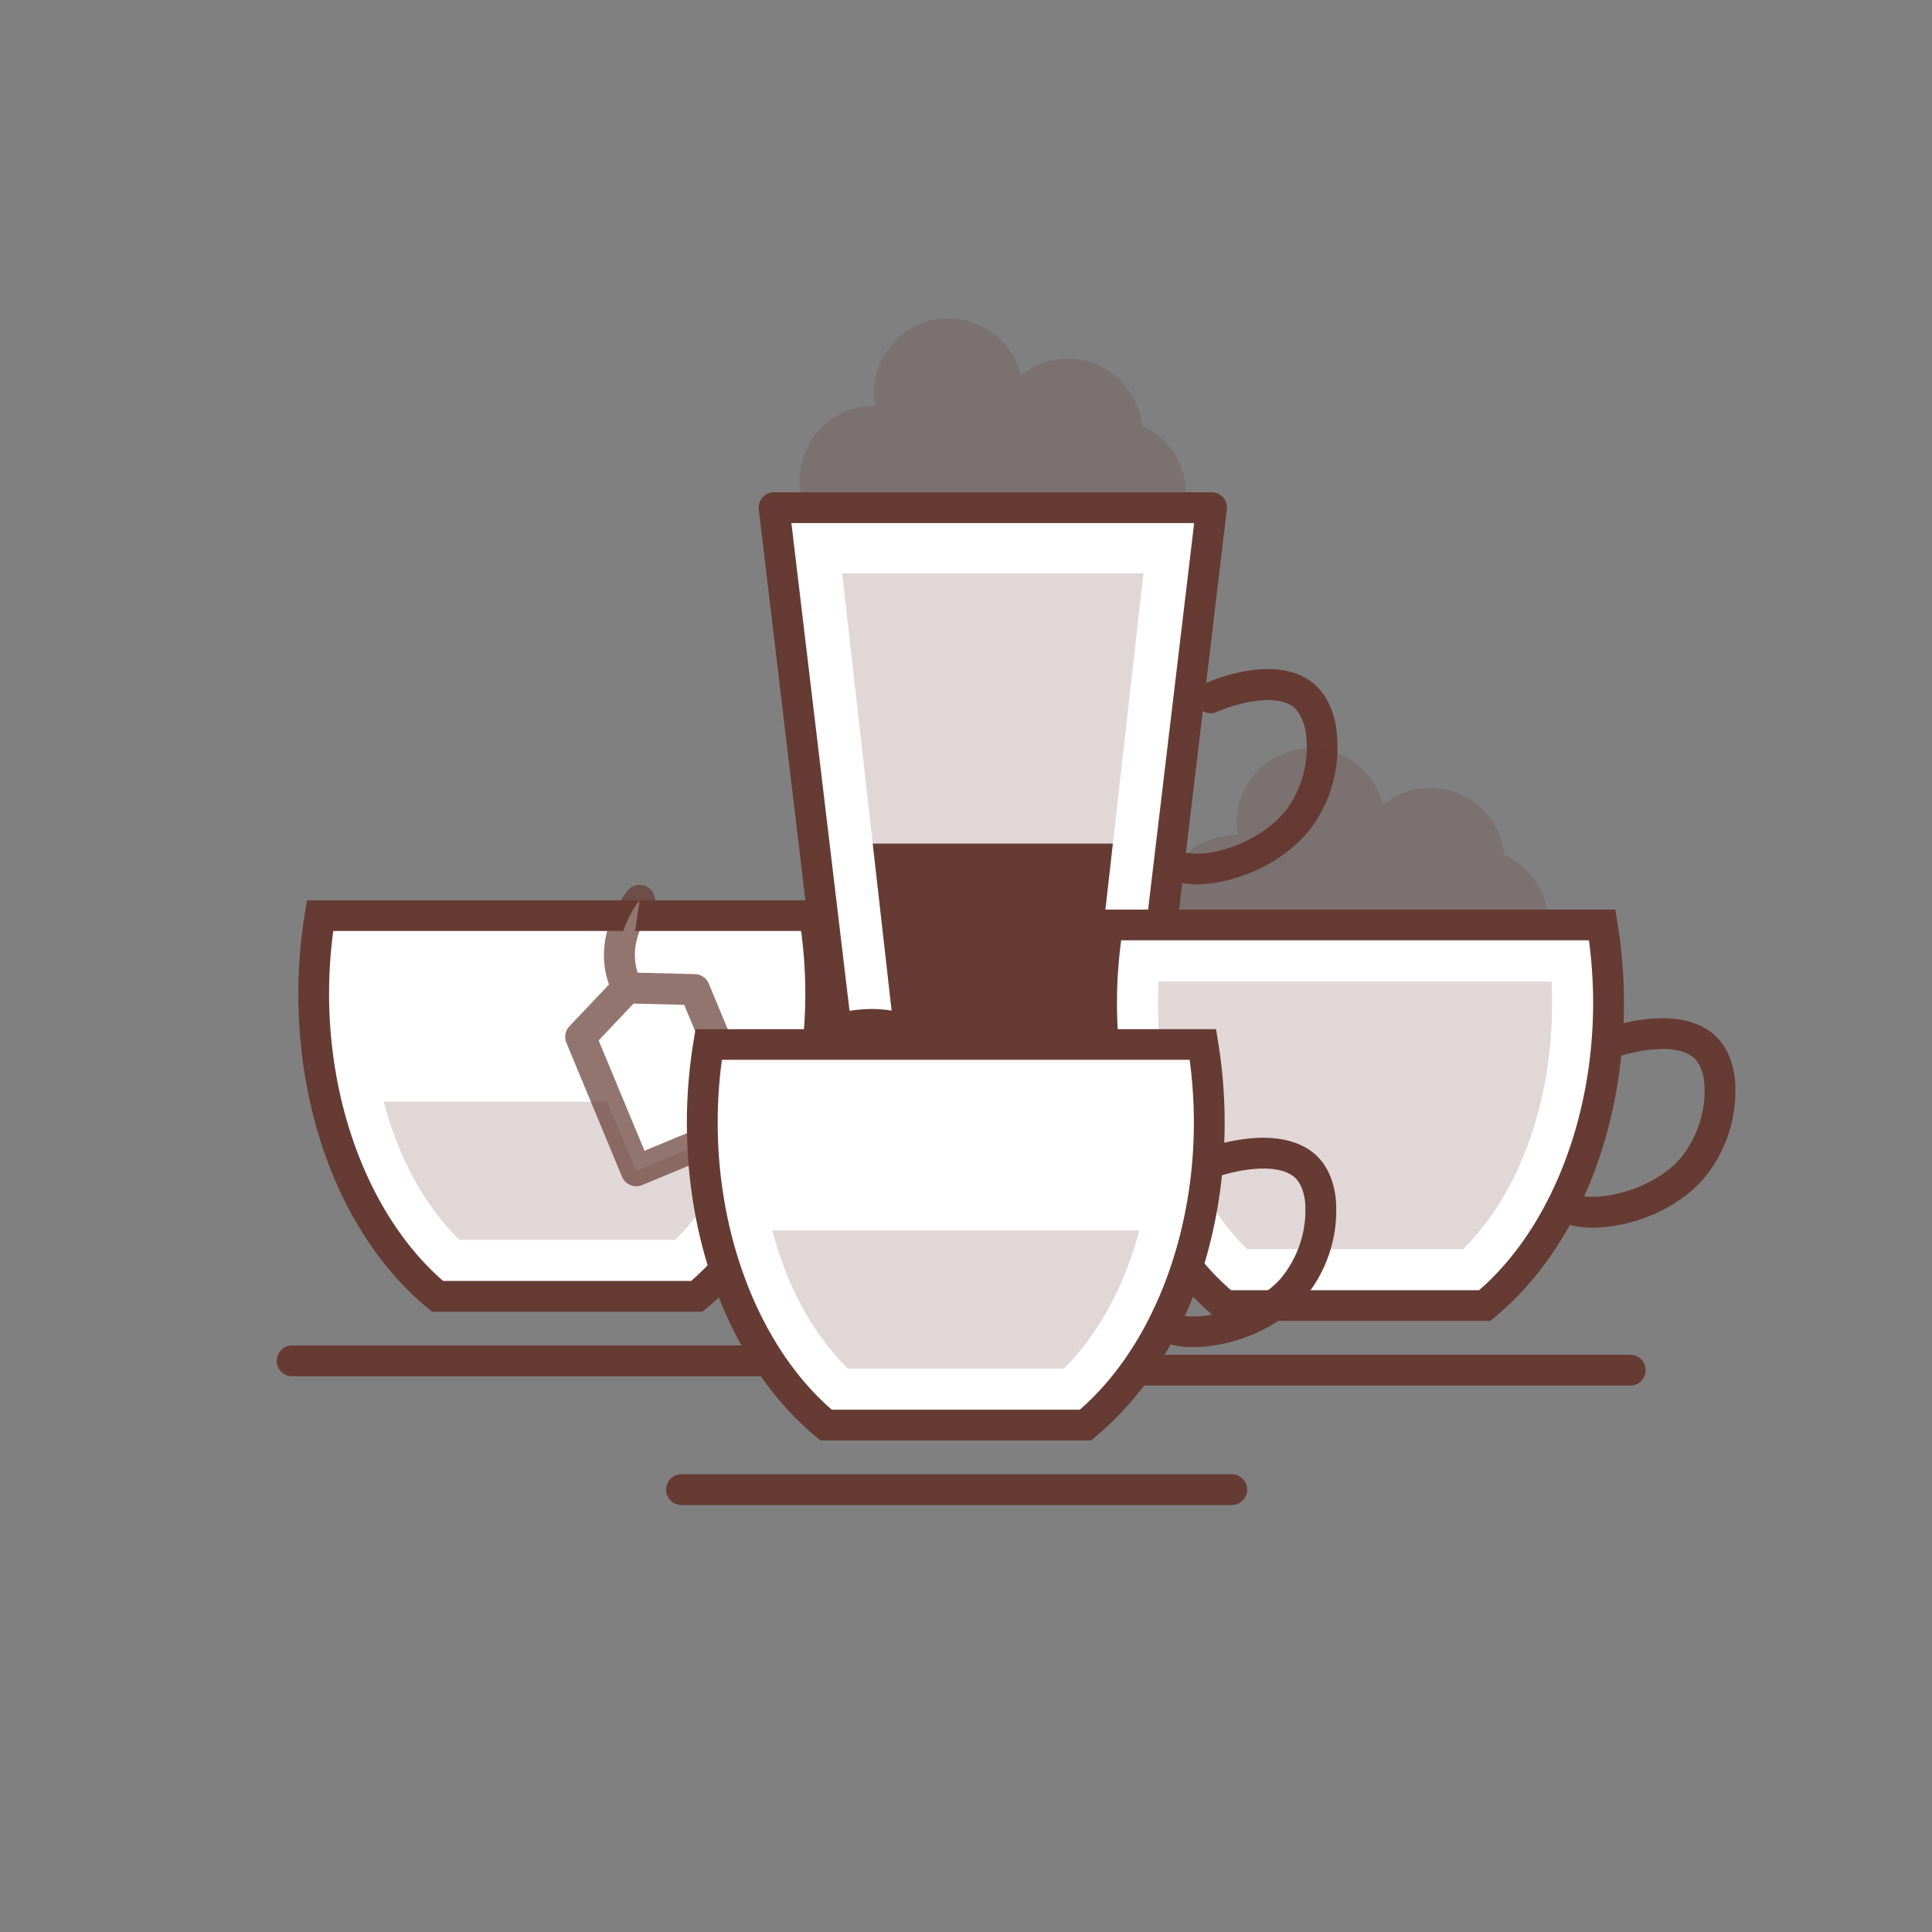 <svg id="Ebene_1" data-name="Ebene 1" xmlns="http://www.w3.org/2000/svg" width="400" height="400" viewBox="0 0 400 400"><rect x="0" y="0" width="400" height="400" fill="#808080" stroke="none"/><title>KVA ARH braun Icon</title><path d="M249.6,183c6.8-.55,16.23-4.22,21.94-11.68a28.33,28.33,0,0,0,5-21.23c-.84-4.4-2.89-7.71-5.93-9.55-7.89-4.77-19.88.36-21.22,1a3.19,3.19,0,1,0,2.61,5.82c2.81-1.25,11-3.91,15.31-1.33,1.43.87,2.48,2.75,3,5.29a22.17,22.17,0,0,1-3.83,16.16c-5.18,6.76-15.36,9.94-20.1,9.16a3.19,3.19,0,1,0-1,6.29A17.82,17.82,0,0,0,249.6,183Z" style="fill:#663b33"/><polygon points="250.83 105.11 160.26 105.11 176.38 240.34 234.71 240.34 250.83 105.11" style="fill:#fff"/><path d="M234.71,243.53H176.38a3.19,3.19,0,0,1-3.16-2.81L157.1,105.49a3.18,3.18,0,0,1,3.16-3.57h90.57a3.18,3.18,0,0,1,3.17,3.57L237.88,240.72A3.19,3.19,0,0,1,234.71,243.53Zm-55.5-6.37h52.67L247.24,108.3H163.85Z" style="fill:#663b33"/><polygon points="236.74 118.7 174.36 118.7 186.83 228.88 224.27 228.88 236.74 118.7" style="fill:#663b33;opacity:0.2"/><polygon points="180.69 174.66 186.83 228.88 224.27 228.88 230.4 174.66 180.69 174.66" style="fill:#663b33"/><path d="M245.53,102a15.37,15.37,0,0,0-9.11-13.85,15.41,15.41,0,0,0-25.09-10.4,15.39,15.39,0,0,0-30.12,6.28L181,84a15.41,15.41,0,0,0-15.41,15.41,15.67,15.67,0,0,0,.23,2.58Z" style="fill:#663b33;opacity:0.2"/><polygon points="67.19 190.11 167.97 190.82 169.03 199.32 169.74 216.5 165.84 233.15 161.42 244.84 152.21 260.25 144.59 268.75 89.86 268.4 77.46 253.7 68.08 232.44 64.71 213.84 65.07 197.02 67.19 190.11" style="fill:#fff"/><path d="M166.07,252.25c6.82,0,16.51-2.88,22.82-9.85a28.33,28.33,0,0,0,6.74-20.75c-.47-4.46-2.24-7.92-5.13-10-7.47-5.39-19.84-1.26-21.22-.77a3.19,3.19,0,1,0,2.12,6c2.9-1,11.3-3,15.37-.07,1.35,1,2.25,2.93,2.52,5.5a22.27,22.27,0,0,1-5.13,15.81c-5.71,6.31-16.13,8.64-20.79,7.49a3.18,3.18,0,0,0-1.54,6.18A17.75,17.75,0,0,0,166.07,252.25Z" style="fill:#663b33"/><path d="M88.56,270.84c-16.78-13.9-26.79-38.23-26.79-65.09a103.42,103.42,0,0,1,1.35-16.66l.43-2.68H171.32l.44,2.68a104.58,104.58,0,0,1,1.35,16.66c0,26.86-10,51.19-26.79,65.09l-.89.73h-56Zm78.17-65.09a97.07,97.07,0,0,0-.87-13H69a97.07,97.07,0,0,0-.87,13c0,24.14,9,46.78,23.62,59.45h51.35C157.71,252.53,166.73,229.89,166.73,205.75Z" style="fill:#663b33"/><path d="M60.48,284.94H174.4a3.19,3.19,0,0,0,0-6.38H60.48a3.19,3.19,0,0,0,0,6.38Z" style="fill:#663b33"/><path d="M79.45,228.1c3,11.5,8.41,21.44,15.63,28.59h44.71c7.23-7.15,12.6-17.09,15.63-28.59l-3.91,5.25-19.79,9.07-6-14.32Z" style="fill:#663b33;opacity:0.2"/><polygon points="155.32 232.62 131.72 242.42 120.21 214.71 129.83 204.56 143.81 204.91 155.32 232.62" style="fill:#fff"/><path d="M132.42,186.41s-7.31,8.53-2.59,18.15" style="fill:#fff"/><path d="M158.27,231.4l-11.51-27.72a3.19,3.19,0,0,0-2.87-2l-11.88-.3c-2.16-6.82,2.6-12.65,2.84-12.94a3.18,3.18,0,0,0-4.84-4.14c-.34.38-7.63,9.07-3.92,19.53l-8.2,8.65a3.2,3.2,0,0,0-.63,3.41l11.51,27.71a3.19,3.19,0,0,0,2.95,2,3.31,3.31,0,0,0,1.22-.24l23.61-9.81a3.15,3.15,0,0,0,1.72-1.72A3.22,3.22,0,0,0,158.27,231.4Zm-24.83,6.85-9.5-22.85,7.23-7.62,10.49.26,9.5,22.86Z" style="fill:#663b33;opacity:0.7"/><polygon points="229.57 192.3 331.06 192.84 332.86 212.79 329.73 232.69 319.9 256.6 310.07 268.55 303.7 271.21 253.48 270.68 238.87 255.53 230.9 232.95 227.18 213.29 229.57 192.3" style="fill:#fff"/><path d="M320.54,190.83A15.4,15.4,0,0,0,311.42,177a15.4,15.4,0,0,0-25.08-10.39A15.4,15.4,0,0,0,256,170.2a15.57,15.57,0,0,0,.24,2.66l-.24,0a15.41,15.41,0,0,0-15.41,15.41,14.65,14.65,0,0,0,.24,2.58Z" style="fill:#663b33;opacity:0.2"/><path d="M251.67,272.77c-16.77-13.9-26.79-38.24-26.79-65.09A104.48,104.48,0,0,1,226.23,191l.44-2.68H334.43l.44,2.68a103.33,103.33,0,0,1,1.35,16.66c0,26.85-10,51.19-26.79,65.09l-.88.73h-56Zm78.17-65.09a97,97,0,0,0-.87-13H232.13a97,97,0,0,0-.87,13c0,24.13,9,46.78,23.61,59.44h51.36C320.82,254.46,329.84,231.81,329.84,207.68Z" style="fill:#663b33"/><path d="M321.23,203.22H239.87c-.07,1.49-.11,3-.11,4.46,0,20.76,6.83,39.46,18.44,50.94h44.7c11.61-11.48,18.44-30.18,18.44-50.94C321.34,206.19,321.31,204.71,321.23,203.22Z" style="fill:#663b33;opacity:0.2"/><path d="M223.59,286.87H337.51a3.19,3.19,0,1,0,0-6.38H223.59a3.19,3.19,0,1,0,0,6.38Z" style="fill:#663b33"/><path d="M329.65,254.18c6.83,0,16.51-2.89,22.82-9.86a28.32,28.32,0,0,0,6.74-20.75c-.47-4.46-2.24-7.92-5.13-10-7.47-5.4-19.83-1.27-21.22-.78a3.19,3.19,0,0,0,2.12,6c2.91-1,11.31-3,15.37-.07,1.36,1,2.25,2.93,2.52,5.5a22.14,22.14,0,0,1-5.13,15.8c-5.71,6.32-16.12,8.65-20.78,7.49a3.19,3.19,0,1,0-1.55,6.19A17.75,17.75,0,0,0,329.65,254.18Z" style="fill:#663b33"/><polygon points="146.93 216.6 146.84 251.75 154.62 276.49 168.05 291.68 178.3 296.27 223.97 295.5 235.54 281.43 243.67 266.59 247.56 253.51 251.09 234.08 248.41 216.86 146.93 216.6" style="fill:#fff"/><polygon points="146.93 216.6 248.41 216.86 250.28 225.9 250.01 239.71 247.09 257.51 240.42 274.59 232.47 288.33 223.97 295.5 170.57 294.44 161.01 285.14 152.24 269.2 146.4 247.15 145.07 231.21 146.93 216.6" style="fill:#fff"/><path d="M140.92,311.6H254.84a3.19,3.19,0,1,0,0-6.37H140.92a3.19,3.19,0,0,0,0,6.37Z" style="fill:#663b33"/><path d="M247,278.91c6.83,0,16.51-2.88,22.82-9.85a28.38,28.38,0,0,0,6.75-20.75c-.47-4.46-2.25-7.92-5.14-10-7.47-5.39-19.83-1.26-21.22-.77a3.19,3.19,0,0,0,2.12,6c2.91-1,11.31-3,15.37-.07,1.36,1,2.25,2.94,2.52,5.51a22.15,22.15,0,0,1-5.13,15.8c-5.71,6.32-16.12,8.65-20.78,7.49a3.19,3.19,0,0,0-1.55,6.19A17.84,17.84,0,0,0,247,278.91Z" style="fill:#663b33"/><path d="M159.9,254.76c3,11.5,8.4,21.45,15.63,28.6h44.7c7.23-7.15,12.61-17.1,15.63-28.6Z" style="fill:#663b33;opacity:0.2"/><path d="M169,297.5c-16.77-13.9-26.79-38.23-26.79-65.08a104.7,104.7,0,0,1,1.35-16.67l.44-2.67H251.77l.43,2.67a103.55,103.55,0,0,1,1.35,16.67c0,26.85-10,51.18-26.79,65.08l-.88.74h-56Zm78.18-65.08a98.91,98.91,0,0,0-.87-13H149.46a97.22,97.22,0,0,0-.87,13c0,24.13,9,46.77,23.62,59.44h51.35C238.15,279.19,247.18,256.55,247.18,232.42Z" style="fill:#663b33"/></svg>